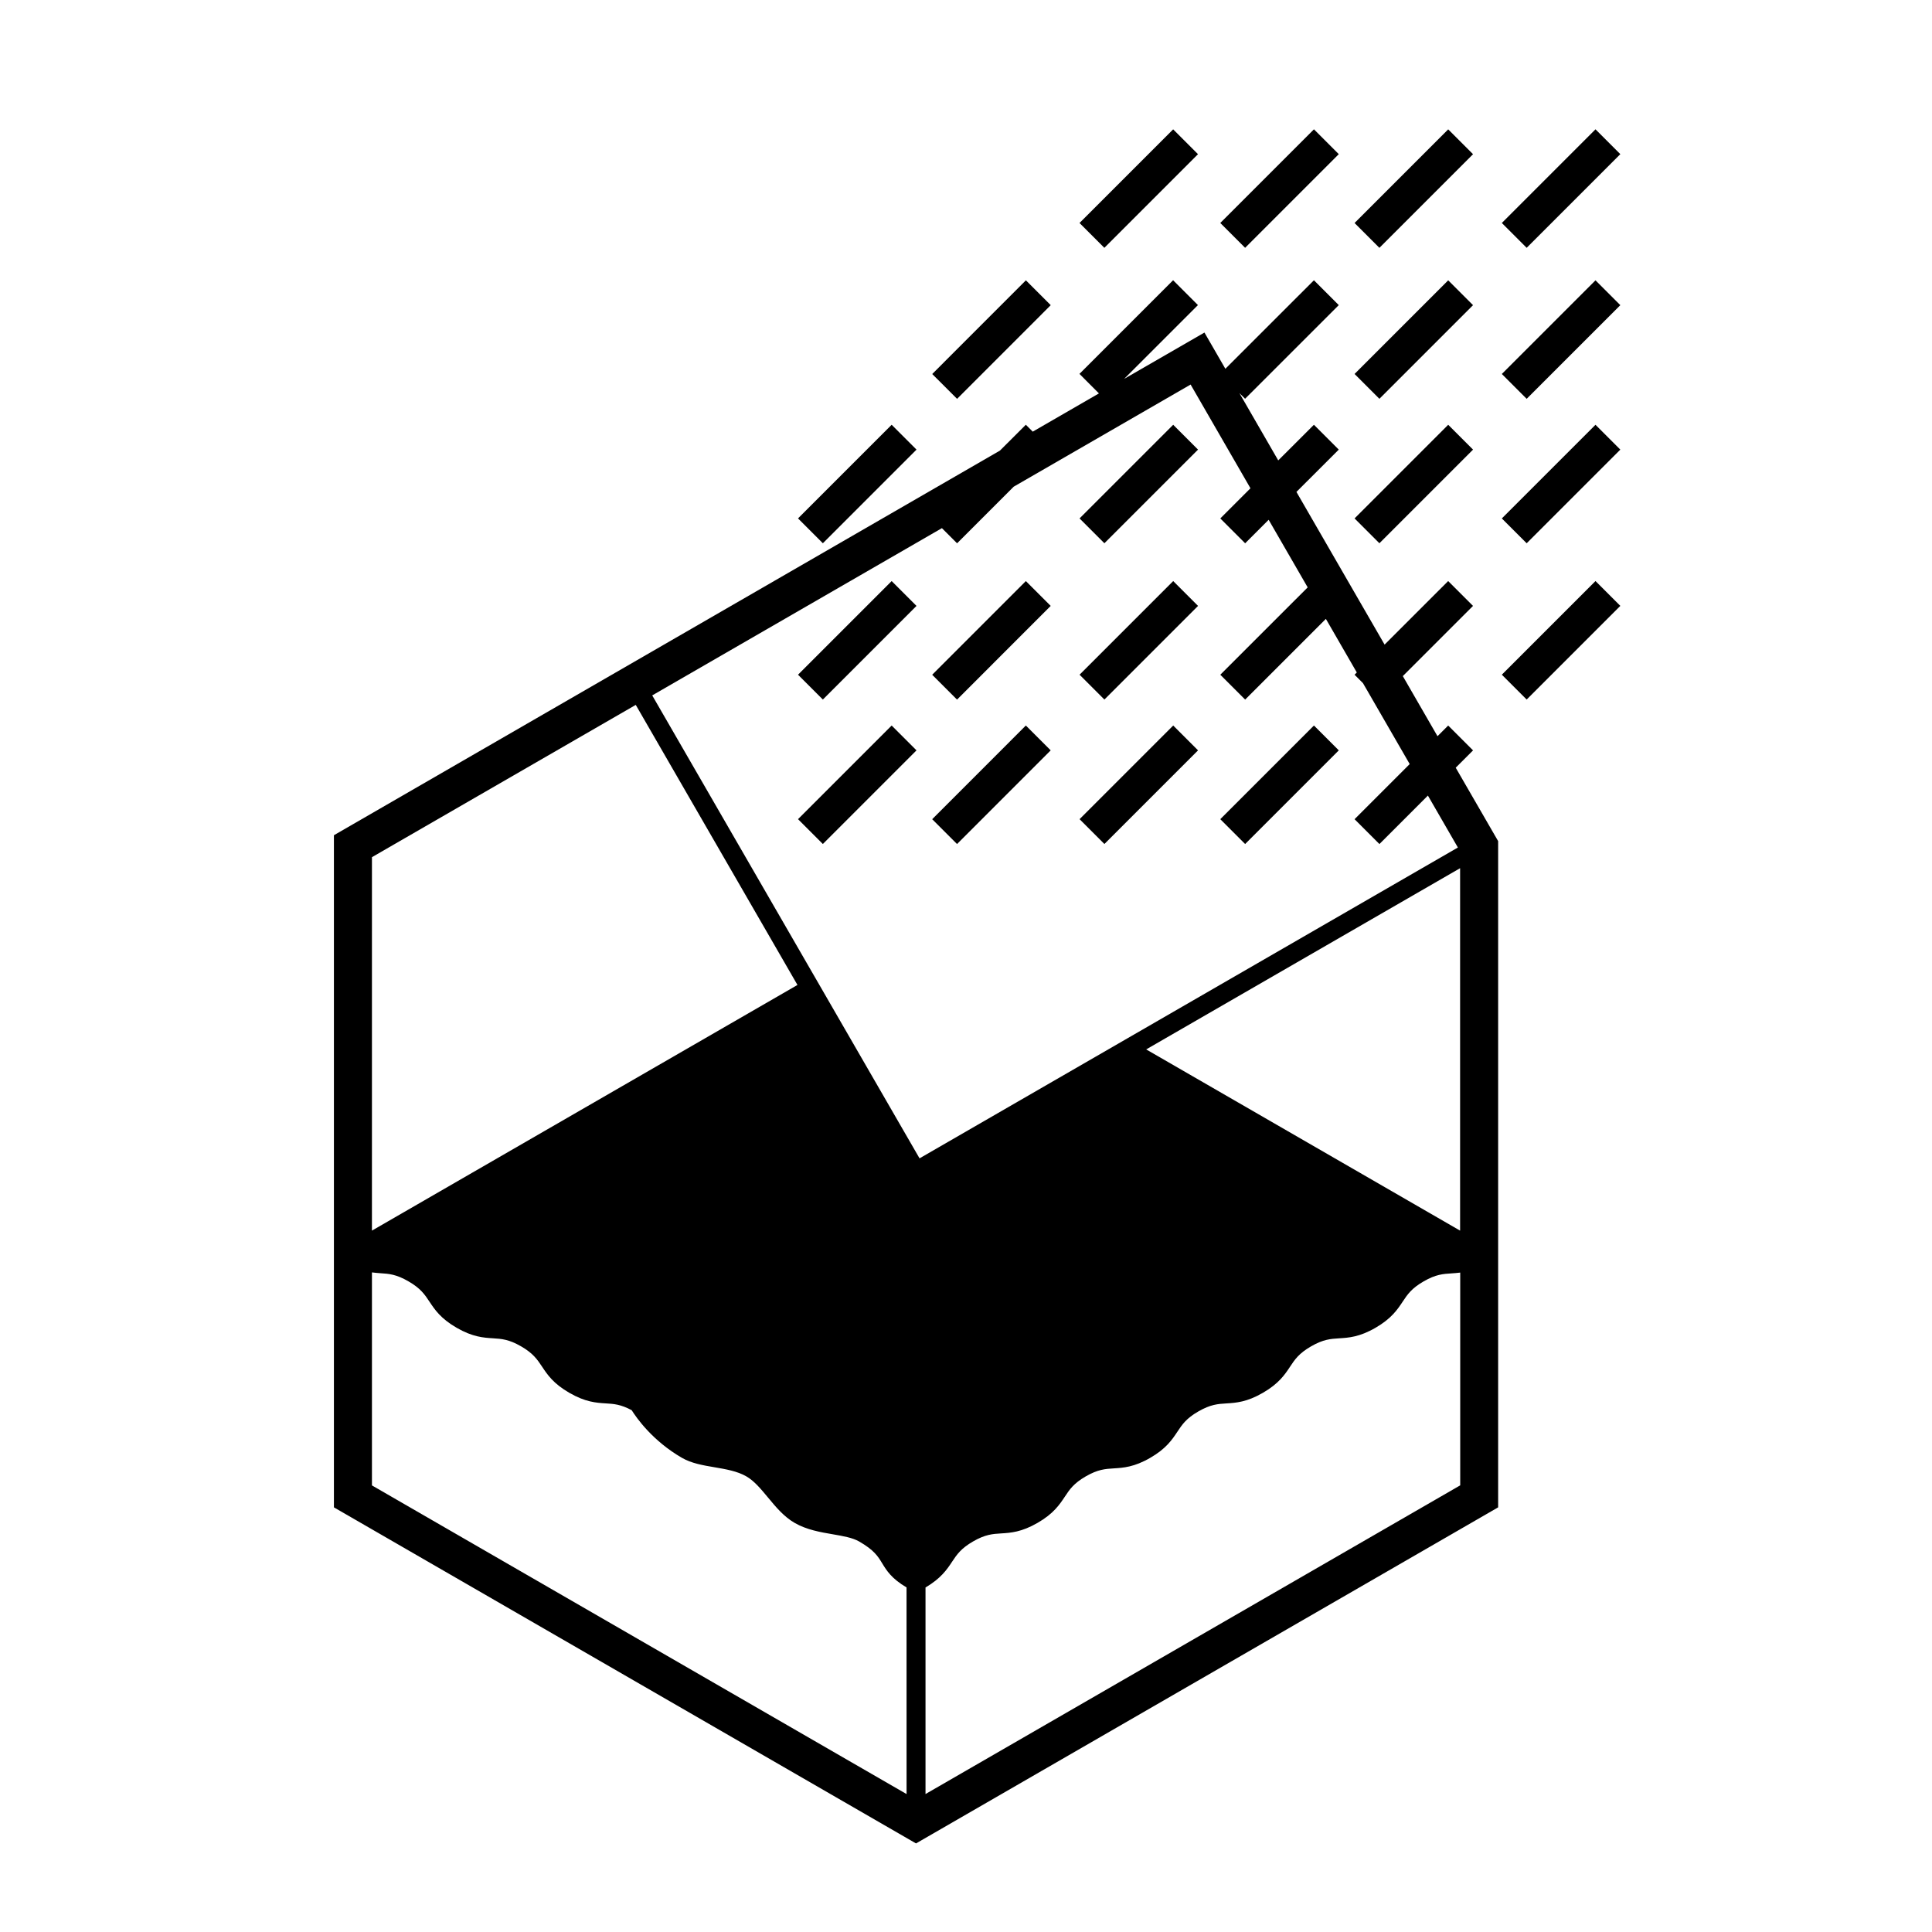 <?xml version="1.0" encoding="UTF-8"?>
<!-- Uploaded to: SVG Repo, www.svgrepo.com, Generator: SVG Repo Mixer Tools -->
<svg fill="#000000" width="800px" height="800px" version="1.1" viewBox="144 144 512 512" xmlns="http://www.w3.org/2000/svg">
 <g>
  <path d="m566.82 256.57 6.582 6.582-24.82 24.82-6.582-6.582z"/>
  <path d="m527.79 256.57 6.582 6.582-24.816 24.816-6.582-6.582z"/>
  <path d="m566.82 218.29 6.582 6.582-24.82 24.82-6.582-6.582z"/>
  <path d="m527.79 218.29 6.582 6.582-24.816 24.816-6.582-6.582z"/>
  <path d="m454.91 256.57 6.582 6.582-24.816 24.816-6.582-6.582z"/>
  <path d="m380.3 256.57 6.582 6.582-24.816 24.816-6.582-6.582z"/>
  <path d="m566.82 178.27 6.582 6.582-24.82 24.82-6.582-6.582z"/>
  <path d="m527.79 178.28 6.582 6.582-24.816 24.816-6.582-6.582z"/>
  <path d="m492.21 178.27 6.582 6.582-24.82 24.82-6.582-6.582z"/>
  <path d="m454.9 178.28 6.582 6.582-24.816 24.816-6.582-6.582z"/>
  <path d="m415.87 218.29 6.586 6.582-24.82 24.828-6.586-6.582z"/>
  <path d="m492.21 336.27 6.582 6.582-24.82 24.82-6.582-6.582z"/>
  <path d="m566.82 297.98 6.582 6.582-24.82 24.82-6.582-6.582z"/>
  <path d="m529.78 347.45 4.594-4.59-6.586-6.586-2.836 2.828-9.191-15.926 18.605-18.605-6.586-6.586-16.848 16.844-23.363-40.465 11.219-11.211-6.586-6.586-9.457 9.445-10.293-17.836 1.508 1.5 24.828-24.816-6.586-6.586-23.469 23.457-5.543-9.602-21.285 12.281 19.562-19.559-6.586-6.586-24.816 24.816 5.164 5.176-17.543 10.133-1.828-1.832-6.867 6.856-176.5 101.93v178.12l154.26 89.062 154.27-89.062v-176.56zm-287.21 23.711 69.91-40.359 42.855 74.223-112.77 65.102zm141.67 248.28-141.67-81.793v-56.449c0.781 0.102 1.531 0.168 2.231 0.215 2.254 0.145 4.203 0.277 7.445 2.156 3.219 1.855 4.301 3.481 5.551 5.359 1.395 2.109 2.984 4.504 7.227 6.949 4.242 2.449 7.106 2.625 9.629 2.785 2.258 0.141 4.207 0.266 7.426 2.125 3.223 1.859 4.301 3.488 5.562 5.371 1.402 2.117 2.992 4.508 7.246 6.957 4.242 2.453 7.109 2.637 9.637 2.797 2.133 0.125 3.981 0.246 6.883 1.809 1.25 2 5.512 8.117 13.324 12.625 2.516 1.457 5.617 1.988 8.621 2.492 2.969 0.508 6.035 1.027 8.434 2.414 2.074 1.188 3.848 3.324 5.727 5.586 2.074 2.508 4.223 5.098 7.074 6.742 3.188 1.84 6.867 2.469 10.125 3.023 2.684 0.465 5.219 0.898 6.957 1.898 4 2.301 4.984 3.926 6.121 5.793 1.152 1.898 2.492 4.055 6.453 6.387l0.008 54.758zm-24.539-216.93-42.855-74.223 76.77-44.324 4.019 4.016 15-15 46.891-27.07 15.859 27.488-7.992 7.996 6.586 6.586 6.227-6.231 10.344 17.914-23.156 23.148 6.586 6.586 21.391-21.387 8.195 14.203-0.59 0.598 2.231 2.238 12.379 21.438-14.609 14.609 6.586 6.586 12.844-12.848 7.949 13.766-87.633 50.602-55.035 31.773zm171.24 135.14-141.67 81.789v-54.742c4.09-2.41 5.68-4.758 7.047-6.832 1.258-1.891 2.344-3.512 5.562-5.371 3.231-1.863 5.176-1.988 7.441-2.125 2.527-0.156 5.402-0.336 9.652-2.797 4.242-2.449 5.824-4.84 7.227-6.949 1.25-1.891 2.324-3.512 5.543-5.371 3.219-1.855 5.164-1.98 7.43-2.117 2.519-0.156 5.391-0.332 9.633-2.785 4.242-2.445 5.824-4.836 7.227-6.949 1.25-1.879 2.324-3.512 5.543-5.359 3.219-1.859 5.176-1.988 7.43-2.125 2.539-0.156 5.402-0.336 9.652-2.797 4.242-2.449 5.836-4.84 7.234-6.953 1.25-1.891 2.332-3.516 5.562-5.375 3.219-1.859 5.164-1.984 7.422-2.125 2.527-0.156 5.391-0.332 9.633-2.785 4.242-2.453 5.824-4.836 7.227-6.949 1.25-1.879 2.332-3.512 5.551-5.359 3.211-1.859 5.152-1.98 7.422-2.121 0.711-0.047 1.465-0.105 2.262-0.207v56.406zm0-67.52-83.188-48.027 83.188-48.023z"/>
  <path d="m454.91 336.27 6.582 6.582-24.816 24.816-6.582-6.582z"/>
  <path d="m415.86 336.27 6.586 6.582-24.82 24.828-6.586-6.582z"/>
  <path d="m380.3 336.27 6.582 6.582-24.816 24.816-6.582-6.582z"/>
  <path d="m454.91 297.99 6.582 6.582-24.816 24.816-6.582-6.582z"/>
  <path d="m415.86 297.99 6.586 6.582-24.82 24.828-6.586-6.582z"/>
  <path d="m380.3 297.99 6.582 6.582-24.816 24.816-6.582-6.582z"/>
 </g>
</svg>
